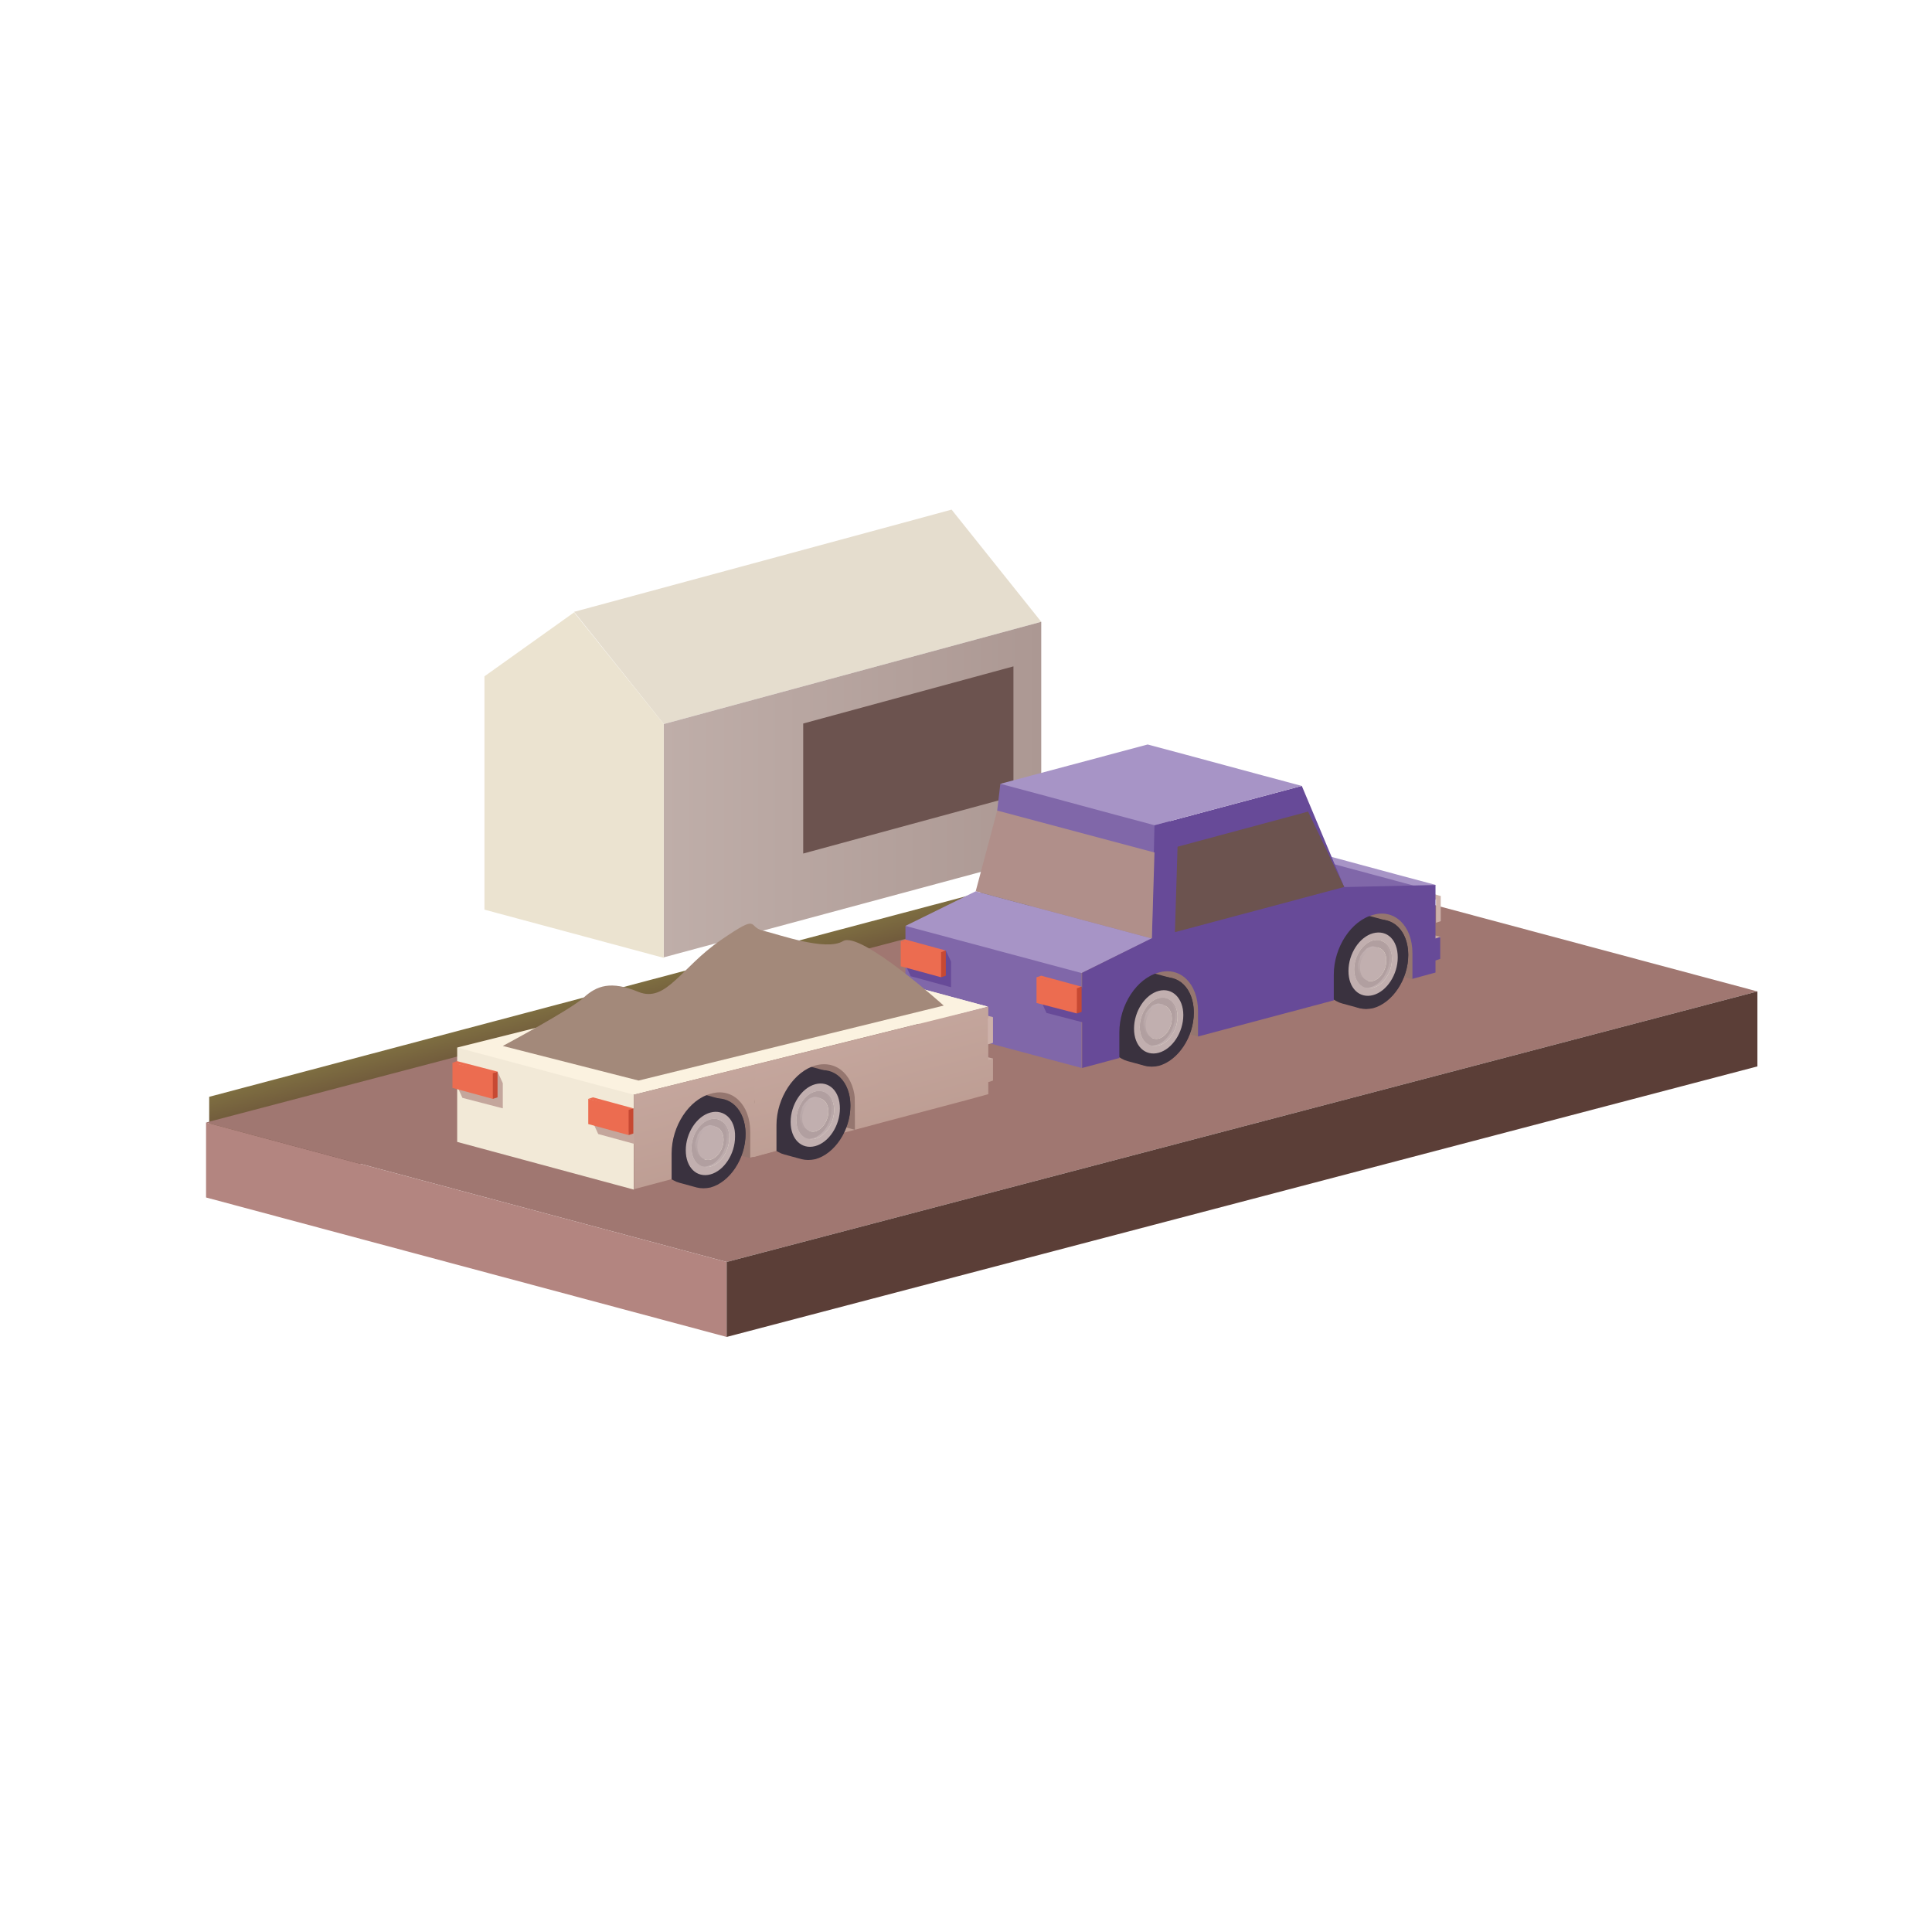 <?xml version="1.0" encoding="utf-8"?>
<!-- Generator: Adobe Illustrator 21.0.2, SVG Export Plug-In . SVG Version: 6.00 Build 0)  -->
<svg version="1.1" id="Layer_1" xmlns="http://www.w3.org/2000/svg" xmlns:xlink="http://www.w3.org/1999/xlink" x="0px" y="0px"
	 viewBox="0 0 368.5 368.5" style="enable-background:new 0 0 368.5 368.5;" xml:space="preserve">
<style type="text/css">
	.st0{fill:url(#SVGID_1_);}
	.st1{fill:#A07771;}
	.st2{fill:#B38580;}
	.st3{fill:#5B3E37;}
	.st4{fill:#E5DDCE;}
	.st5{fill:url(#SVGID_2_);}
	.st6{fill:#6C534F;}
	.st7{fill:#EBE3D0;}
	.st8{fill:url(#SVGID_3_);}
	.st9{fill:url(#SVGID_4_);}
	.st10{fill:#A794C6;}
	.st11{fill:#8067A9;}
	.st12{fill:#95766F;}
	.st13{fill:#3A323F;}
	.st14{fill:#F7F0DA;}
	.st15{fill:url(#SVGID_5_);}
	.st16{fill:url(#SVGID_6_);}
	.st17{fill:url(#SVGID_7_);}
	.st18{fill:#C1AFAF;}
	.st19{fill:url(#SVGID_8_);}
	.st20{fill:url(#SVGID_9_);}
	.st21{fill:url(#SVGID_10_);}
	.st22{fill:#674A98;}
	.st23{fill:#B08F8A;}
	.st24{fill:#EC6C50;}
	.st25{fill:#C74933;}
	.st26{fill:url(#SVGID_11_);}
	.st27{fill:url(#SVGID_12_);}
	.st28{fill:url(#SVGID_13_);}
	.st29{fill:#FBF2E0;}
	.st30{fill:url(#SVGID_14_);}
	.st31{fill:url(#SVGID_15_);}
	.st32{fill:url(#SVGID_16_);}
	.st33{fill:#F2E9D7;}
	.st34{fill:#C4A69C;}
	.st35{fill:url(#SVGID_17_);}
	.st36{fill:url(#SVGID_18_);}
	.st37{fill:url(#SVGID_19_);}
	.st38{fill:url(#SVGID_20_);}
	.st39{fill:url(#SVGID_21_);}
	.st40{fill:url(#SVGID_22_);}
	.st41{fill:url(#SVGID_23_);}
	.st42{fill:url(#SVGID_24_);}
	.st43{fill:#A3897A;}
</style>
<linearGradient id="SVGID_1_" gradientUnits="userSpaceOnUse" x1="139.803" y1="189.372" x2="144.024" y2="173.618" gradientTransform="matrix(1 0 0 -1 0 368.563)">
	<stop  offset="0" style="stop-color:#867A44"/>
	<stop  offset="1" style="stop-color:#5D3D35"/>
</linearGradient>
<polygon class="st0" points="39.9,209.2 246.3,154.5 246.3,182 39.9,228.5 "/>
<g>
	<g>
		<polygon class="st1" points="138.6,240.7 39.3,214.1 235.8,162.5 335.2,189.1 		"/>
		<polygon class="st2" points="138.6,240.7 39.3,214.1 39.3,228.4 138.6,255 		"/>
		<polygon class="st3" points="138.6,240.7 335.2,189.1 335.2,203.4 138.6,255 		"/>
	</g>
</g>
<g>
	<path class="st4" d="M181.5,97.2l17.1,21.4l-72,19.5l-17.1-21.4C109.5,116.7,181.6,97.2,181.5,97.2z"/>
	
		<linearGradient id="SVGID_2_" gradientUnits="userSpaceOnUse" x1="126.602" y1="217.961" x2="198.602" y2="217.961" gradientTransform="matrix(1 0 0 -1 0 368.563)">
		<stop  offset="0" style="stop-color:#BFAEA9"/>
		<stop  offset="1" style="stop-color:#AC9893"/>
	</linearGradient>
	<polygon class="st5" points="198.6,118.6 126.6,138.1 126.6,182.6 198.6,163.2 	"/>
	<polygon class="st6" points="193.3,127.1 153.2,138 153.2,162.8 193.3,151.9 	"/>
	<polygon class="st7" points="126.6,182.7 126.6,138.1 126.6,138.1 126.6,138.1 126.6,138.1 126.6,138.1 126.6,138.1 126.6,138.1 
		126.6,138.1 126.6,138.1 126.6,138.1 126.6,138.1 126.6,138.1 126.6,138.1 126.6,138.1 126.6,138.1 126.6,138.1 126.6,138.1 
		109.5,116.8 92.4,129 92.4,173.5 	"/>
</g>
<g>
	
		<linearGradient id="SVGID_3_" gradientUnits="userSpaceOnUse" x1="275.537" y1="188.769" x2="268.226" y2="189.408" gradientTransform="matrix(1 0 0 -1 0 368.563)">
		<stop  offset="0" style="stop-color:#CDB1A9"/>
		<stop  offset="1" style="stop-color:#B59388"/>
	</linearGradient>
	<polygon class="st8" points="274.8,178.7 271.2,181.1 267.2,178.7 270.9,177.7 	"/>
	
		<linearGradient id="SVGID_4_" gradientUnits="userSpaceOnUse" x1="273.6" y1="198.094" x2="270.173" y2="196.846" gradientTransform="matrix(1 0 0 -1 0 368.563)">
		<stop  offset="0" style="stop-color:#CDB1A9"/>
		<stop  offset="1" style="stop-color:#B59388"/>
	</linearGradient>
	<polygon class="st9" points="274.8,170.9 271.3,173.3 267.2,170.8 270.9,169.8 	"/>
	<path class="st10" d="M273.9,168.8c-16.4,4.4-11.7,3.1-28.1,7.5c-9.8-2.6-19.6-5.3-29.4-7.9l28.1-7.5
		C254.3,163.5,264.1,166.2,273.9,168.8z"/>
	<polygon class="st11" points="269.6,168.9 245.8,176.3 216.3,168.4 240.2,161 	"/>
	<polygon class="st12" points="269.5,174.4 269.5,186.8 235.8,177.8 235.8,165.4 	"/>
	<polygon class="st12" points="228.5,185.4 228.5,197.7 194.9,188.7 194.9,176.4 	"/>
	<g>
		<path class="st13" d="M211,195.8v0.8l0.1,0.8l0.2,0.8l0.2,0.7l0.3,0.7l0.3,0.6l0.4,0.5l0.4,0.5l0.5,0.4l0.5,0.3l0.6,0.3l0.6,0.2
			l3.3,0.9c0.8,0.2,1.7,0.2,2.6,0c3.7-1,6.7-5.5,6.7-10.1c0-3.5-1.7-6-4.1-6.6l-3.3-0.9l-0.6-0.1h-0.6l-0.7,0.1l-0.7,0.1l-0.3,0.1
			l-0.3,0.1l-0.3,0.1l-0.3,0.2l-0.3,0.2l-0.3,0.2l-0.3,0.2l-0.3,0.2l-0.3,0.2l-0.3,0.3l-0.3,0.3l-0.3,0.3l-0.3,0.3l-0.3,0.3
			l-0.2,0.3l-0.2,0.3l-0.2,0.3l-0.2,0.4l-0.2,0.4l-0.2,0.4l-0.2,0.4l-0.2,0.4l-0.1,0.4l-0.1,0.4l-0.1,0.4l-0.1,0.4l-0.1,0.4
			l-0.1,0.4l-0.1,0.4v0.4v0.4L211,195.8z"/>
		<path class="st13" d="M221,186.6c-3.7,1-6.7,5.5-6.7,10.1s3,7.5,6.7,6.5s6.7-5.5,6.7-10.1C227.7,188.5,224.7,185.6,221,186.6z"/>
		<path class="st14" d="M221,189.8c-2.3,0.6-4.1,3.4-4.1,6.2c0,2.8,1.8,4.6,4.1,4c2.3-0.6,4.1-3.4,4.1-6.2
			C225.1,191,223.3,189.2,221,189.8z"/>
		
			<linearGradient id="SVGID_5_" gradientUnits="userSpaceOnUse" x1="221.002" y1="165.633" x2="221.002" y2="178.234" gradientTransform="matrix(1 0 0 -1 0 368.563)">
			<stop  offset="0" style="stop-color:#C8B7B8"/>
			<stop  offset="1" style="stop-color:#B19FA0"/>
		</linearGradient>
		<path class="st15" d="M221,190.4c-2,0.5-3.6,3-3.6,5.5s1.6,4.1,3.6,3.5c2-0.5,3.6-3,3.6-5.5S223,189.8,221,190.4z"/>
		
			<linearGradient id="SVGID_6_" gradientUnits="userSpaceOnUse" x1="208.878" y1="168.671" x2="211.857" y2="169.935" gradientTransform="matrix(1 0 0 -1 0 368.563)">
			<stop  offset="0" style="stop-color:#C8B7B8"/>
			<stop  offset="1" style="stop-color:#B19FA0"/>
		</linearGradient>
		<path class="st16" d="M221,190.4c-2,0.5-3.6,3-3.6,5.5c0,1.7,0.8,3,1.9,3.5c0.4,0.1,0.8,0,1.2-0.1c2-0.5,3.6-3,3.6-5.5
			c0-1.7-0.8-3-1.9-3.5C221.8,190.2,221.4,190.3,221,190.4z"/>
		<path class="st14" d="M221,191.8c-1.4,0.4-2.5,2.1-2.5,3.8c0,1.7,1.1,2.8,2.5,2.5c1.4-0.4,2.5-2.1,2.5-3.8
			C223.5,192.5,222.4,191.4,221,191.8z"/>
		
			<linearGradient id="SVGID_7_" gradientUnits="userSpaceOnUse" x1="220.458" y1="179.293" x2="220.606" y2="170.796" gradientTransform="matrix(1 0 0 -1 0 368.563)">
			<stop  offset="0" style="stop-color:#C8B7B8"/>
			<stop  offset="1" style="stop-color:#B19FA0"/>
		</linearGradient>
		<path class="st17" d="M218.7,197.4L218.7,197.4L218.7,197.4c0.1,0.1,0.2,0.2,0.4,0.3c0.1,0.1,0.3,0.1,0.4,0.2l0.5,0.1l-0.2-0.1
			c0.2,0,0.4,0,0.7-0.1c1.4-0.4,2.5-2.1,2.5-3.8c0-1.1-0.5-2-1.2-2.4h0.2l-0.5-0.1c-0.2,0-0.3-0.1-0.5-0.1s-0.3,0-0.5,0.1
			c-0.1,0-0.2,0.1-0.3,0.1c-0.1,0-0.2,0.1-0.2,0.1c-0.1,0-0.2,0.1-0.2,0.1c-0.1,0.1-0.2,0.1-0.2,0.2c-0.1,0.1-0.1,0.1-0.2,0.2
			s-0.1,0.1-0.2,0.2s-0.1,0.2-0.2,0.2c-0.1,0.1-0.1,0.2-0.2,0.3c-0.1,0.1-0.1,0.2-0.2,0.3c-0.1,0.1-0.1,0.2-0.1,0.3
			c0,0.1-0.1,0.2-0.1,0.3c0,0.1-0.1,0.2-0.1,0.3c0,0.1-0.1,0.2-0.1,0.3c0,0.1,0,0.2-0.1,0.3c0,0.1,0,0.2,0,0.3c0,0.1,0,0.2,0,0.3
			c0,0.2,0,0.4,0.1,0.6c0,0.2,0.1,0.4,0.1,0.5c0.1,0.2,0.1,0.3,0.2,0.5C218.5,197.2,218.6,197.3,218.7,197.4z"/>
		<path class="st18" d="M221,191.8c-1.4,0.4-2.5,2.1-2.5,3.8c0,1.7,1.1,2.8,2.5,2.5c1.4-0.4,2.5-2.1,2.5-3.8
			C223.5,192.5,222.4,191.4,221,191.8z"/>
		<path class="st18" d="M221,189c-2.6,0.7-4.7,3.9-4.7,7.2c0,3.3,2.1,5.3,4.7,4.6c2.6-0.7,4.7-3.9,4.7-7.2
			C225.7,190.4,223.6,188.3,221,189L221,189z M221,190.4c2-0.5,3.6,1.1,3.6,3.5c0,2.5-1.6,5-3.6,5.5s-3.6-1.1-3.6-3.5
			C217.4,193.4,219,190.9,221,190.4z"/>
	</g>
	<polygon class="st11" points="219.7,179 223.2,156.4 190.8,149.5 190.2,154.6 	"/>
	<g>
		<path class="st13" d="M251.9,184.8v0.8l0.1,0.8l0.2,0.8l0.2,0.7l0.3,0.7l0.3,0.6l0.4,0.5l0.4,0.5l0.5,0.4l0.5,0.3l0.6,0.3l0.6,0.2
			l3.3,0.9c0.8,0.2,1.7,0.2,2.6,0c3.7-1,6.7-5.5,6.7-10.1c0-3.5-1.7-6-4.1-6.6l-3.3-0.9l-0.6-0.1H260l-0.7,0.1l-0.7,0.1l-0.3,0.1
			L258,175l-0.3,0.1l-0.3,0.2l-0.3,0.2l-0.3,0.2l-0.3,0.2l-0.3,0.2l-0.3,0.2l-0.3,0.3l-0.3,0.3l-0.3,0.3l-0.3,0.3l-0.3,0.3l-0.2,0.3
			l-0.2,0.3l-0.2,0.3l-0.2,0.4l-0.2,0.4l-0.2,0.4l-0.2,0.4l-0.2,0.4l-0.1,0.4l-0.1,0.4l-0.1,0.4l-0.1,0.4l-0.1,0.4l-0.1,0.4
			l-0.1,0.4v0.4v0.4L251.9,184.8z"/>
		<path class="st13" d="M261.9,175.6c-3.7,1-6.7,5.5-6.7,10.1s3,7.5,6.7,6.5s6.7-5.5,6.7-10.1C268.6,177.5,265.6,174.6,261.9,175.6z
			"/>
		<path class="st14" d="M261.9,178.8c-2.3,0.6-4.1,3.4-4.1,6.2c0,2.8,1.8,4.6,4.1,4c2.3-0.6,4.1-3.4,4.1-6.2
			C266.1,180,264.2,178.2,261.9,178.8z"/>
		
			<linearGradient id="SVGID_8_" gradientUnits="userSpaceOnUse" x1="261.904" y1="176.6" x2="261.904" y2="189.201" gradientTransform="matrix(1 0 0 -1 0 368.563)">
			<stop  offset="0" style="stop-color:#C8B7B8"/>
			<stop  offset="1" style="stop-color:#B19FA0"/>
		</linearGradient>
		<path class="st19" d="M261.9,179.4c-2,0.5-3.6,3-3.6,5.5s1.6,4.1,3.6,3.5c2-0.5,3.6-3,3.6-5.5
			C265.6,180.5,263.9,178.9,261.9,179.4z"/>
		
			<linearGradient id="SVGID_9_" gradientUnits="userSpaceOnUse" x1="249.79" y1="179.676" x2="252.769" y2="180.941" gradientTransform="matrix(1 0 0 -1 0 368.563)">
			<stop  offset="0" style="stop-color:#C8B7B8"/>
			<stop  offset="1" style="stop-color:#B19FA0"/>
		</linearGradient>
		<path class="st20" d="M261.9,179.4c-2,0.5-3.6,3-3.6,5.5c0,1.7,0.8,3,1.9,3.5c0.4,0.1,0.8,0,1.2-0.1c2-0.5,3.6-3,3.6-5.5
			c0-1.7-0.8-3-1.9-3.5C262.7,179.3,262.3,179.3,261.9,179.4z"/>
		<path class="st14" d="M261.9,180.8c-1.4,0.4-2.5,2.1-2.5,3.8c0,1.7,1.1,2.8,2.5,2.5c1.4-0.4,2.5-2.1,2.5-3.8
			C264.5,181.5,263.3,180.4,261.9,180.8z"/>
		
			<linearGradient id="SVGID_10_" gradientUnits="userSpaceOnUse" x1="261.356" y1="190.26" x2="261.505" y2="181.762" gradientTransform="matrix(1 0 0 -1 0 368.563)">
			<stop  offset="0" style="stop-color:#C8B7B8"/>
			<stop  offset="1" style="stop-color:#B19FA0"/>
		</linearGradient>
		<path class="st21" d="M259.6,186.5L259.6,186.5L259.6,186.5c0.1,0.1,0.2,0.2,0.4,0.3c0.1,0.1,0.3,0.1,0.4,0.2l0.5,0.1l-0.2-0.1
			c0.2,0,0.4,0,0.7-0.1c1.4-0.4,2.5-2.1,2.5-3.8c0-1.1-0.5-2-1.2-2.4h0.2l-0.5-0.1c-0.2,0-0.3-0.1-0.5-0.1s-0.3,0-0.5,0.1
			c-0.1,0-0.2,0.1-0.3,0.1c-0.1,0-0.2,0.1-0.2,0.1c-0.1,0-0.2,0.1-0.2,0.1c-0.1,0.1-0.2,0.1-0.2,0.2c-0.1,0.1-0.1,0.1-0.2,0.2
			s-0.1,0.1-0.2,0.2s-0.1,0.2-0.2,0.2s-0.1,0.2-0.2,0.3c-0.1,0.1-0.1,0.2-0.2,0.3s-0.1,0.2-0.1,0.3c0,0.1-0.1,0.2-0.1,0.3
			c0,0.1-0.1,0.2-0.1,0.3c0,0.1-0.1,0.2-0.1,0.3c0,0.1,0,0.2-0.1,0.3c0,0.1,0,0.2,0,0.3c0,0.1,0,0.2,0,0.3c0,0.2,0,0.4,0.1,0.6
			c0,0.2,0.1,0.4,0.1,0.5c0.1,0.2,0.1,0.3,0.2,0.5C259.4,186.2,259.5,186.4,259.6,186.5z"/>
		<path class="st18" d="M261.9,180.8c-1.4,0.4-2.5,2.1-2.5,3.8c0,1.7,1.1,2.8,2.5,2.5c1.4-0.4,2.5-2.1,2.5-3.8
			C264.5,181.5,263.3,180.4,261.9,180.8z"/>
		<path class="st18" d="M261.9,178c-2.6,0.7-4.7,3.9-4.7,7.2c0,3.3,2.1,5.3,4.7,4.6c2.6-0.7,4.7-3.9,4.7-7.2S264.6,177.3,261.9,178
			L261.9,178z M261.9,179.4c2-0.5,3.6,1.1,3.6,3.5c0,2.5-1.6,5-3.6,5.5s-3.6-1.1-3.6-3.5C258.3,182.4,259.9,179.9,261.9,179.4z"/>
	</g>
	<polygon class="st22" points="220.2,157.4 248.3,149.9 256.4,169.2 239.1,179.5 219.7,179 	"/>
	<polygon class="st6" points="249.5,154.8 256.4,169.2 241.1,178.3 224.1,177.8 224.6,161.5 	"/>
	<path class="st10" d="M248.3,149.9c-16.4,4.4-11.7,3.1-28.1,7.5c-9.8-2.6-19.6-5.3-29.4-7.9l28.1-7.5
		C228.7,144.6,238.5,147.3,248.3,149.9z"/>
	<polygon class="st23" points="219.7,179 220.2,162.6 190.2,154.6 186.1,170 	"/>
	<polygon class="st11" points="206.3,203.7 172.7,194.7 172.7,176.6 196.9,180.1 206.3,185.6 	"/>
	<polygon class="st10" points="219.7,179 186.1,170 172.7,176.6 206.3,185.6 	"/>
	<g>
		<polygon class="st22" points="172.7,184 180.4,181.3 181.4,183.4 181.4,188.3 173.7,186.2 		"/>
		<polygon class="st24" points="180.4,181.3 179.5,181.6 171.8,179.5 172.7,179.2 		"/>
		<polygon class="st24" points="179.9,181.4 179.5,186.4 171.8,184.3 171.8,179.5 		"/>
		<polygon class="st25" points="179.5,181.6 179.5,186.4 180.4,186.1 180.4,181.3 		"/>
	</g>
	<g>
		<polygon class="st22" points="198.6,191 206.3,188.2 207.3,190.4 207.3,195.2 199.6,193.2 		"/>
		<polygon class="st24" points="206.3,188.2 205.4,188.5 197.7,186.4 198.6,186.1 		"/>
		<polygon class="st24" points="205.8,188.4 205.4,193.3 197.7,191.3 197.7,186.4 		"/>
		<polygon class="st25" points="205.4,188.5 205.4,193.3 206.3,193 206.3,188.2 		"/>
	</g>
	<path class="st22" d="M206.3,185.6l13.3-6.6l36.7-9.8l17.5-0.4V179l0.9-0.3v4.2l-0.9,0.3v2.3l-4.4,1.2v-4.9c0-5.2-3.4-8.5-7.5-7.3
		c-4.2,1.1-7.5,6.2-7.5,11.4v4.9l-25.9,6.9v-4.9c0-5.2-3.4-8.5-7.5-7.3c-4.2,1.1-7.5,6.2-7.5,11.4v4.9l-7.1,1.9v-18.1H206.3z"/>
	
		<linearGradient id="SVGID_11_" gradientUnits="userSpaceOnUse" x1="281.25" y1="194.87" x2="284.009" y2="194.774" gradientTransform="matrix(1 0 0 -1 0 368.563)">
		<stop  offset="0" style="stop-color:#CDB1A9"/>
		<stop  offset="1" style="stop-color:#B59388"/>
	</linearGradient>
	<polygon class="st26" points="273.9,171.2 273.9,176 274.8,175.7 274.8,170.9 	"/>
</g>
<g>
	
		<linearGradient id="SVGID_12_" gradientUnits="userSpaceOnUse" x1="190.053" y1="165.572" x2="182.742" y2="166.211" gradientTransform="matrix(1 0 0 -1 0 368.563)">
		<stop  offset="0" style="stop-color:#CDB1A9"/>
		<stop  offset="1" style="stop-color:#B59388"/>
	</linearGradient>
	<polygon class="st27" points="189.4,201.9 185.8,204.3 181.7,201.9 185.4,200.9 	"/>
	
		<linearGradient id="SVGID_13_" gradientUnits="userSpaceOnUse" x1="188.112" y1="174.948" x2="184.685" y2="173.701" gradientTransform="matrix(1 0 0 -1 0 368.563)">
		<stop  offset="0" style="stop-color:#CDB1A9"/>
		<stop  offset="1" style="stop-color:#B59388"/>
	</linearGradient>
	<polygon class="st28" points="189.4,194 185.8,196.4 181.7,194 185.4,193 	"/>
	<path class="st29" d="M159,184.1c9.8,2.6,19.6,5.3,29.4,7.9c-16.4,4.4-11.7,3.1-28.1,7.5c-9.8-2.6-19.6-5.3-29.4-7.9"/>
	<polygon class="st12" points="184,197.6 184,209.9 150.4,200.9 150.4,188.6 	"/>
	<polygon class="st12" points="143.1,208.6 143.1,220.9 109.4,211.9 109.4,199.6 	"/>
	<g>
		<path class="st13" d="M125.5,219v0.8l0.1,0.8l0.2,0.8l0.2,0.7l0.3,0.7l0.3,0.6l0.4,0.5l0.4,0.5l0.5,0.4l0.5,0.3l0.6,0.3l0.6,0.2
			l3.3,0.9c0.8,0.2,1.7,0.2,2.6,0c3.7-1,6.7-5.5,6.7-10.1c0-3.5-1.7-6-4.1-6.6l-3.3-0.9l-0.6-0.1h-0.6l-0.7,0.1l-0.7,0.1l-0.3,0.1
			l-0.3,0.1l-0.3,0.1l-0.3,0.2l-0.3,0.2l-0.3,0.2l-0.3,0.2l-0.3,0.2l-0.3,0.2l-0.3,0.3l-0.3,0.3l-0.3,0.3l-0.3,0.3L128,212l-0.2,0.3
			l-0.2,0.3l-0.2,0.3l-0.2,0.4l-0.2,0.4l-0.2,0.4l-0.2,0.4l-0.2,0.4l-0.1,0.4l-0.1,0.4l-0.1,0.4l-0.1,0.4l-0.3,0.3l-0.1,0.4
			l-0.1,0.4v0.4v0.4L125.5,219z"/>
		<path class="st13" d="M135.5,209.7c-3.7,1-6.7,5.5-6.7,10.1s3,7.5,6.7,6.5s6.7-5.5,6.7-10.1C142.2,211.7,139.2,208.7,135.5,209.7z
			"/>
		<path class="st14" d="M135.5,212.9c-2.3,0.6-4.1,3.4-4.1,6.2c0,2.8,1.8,4.6,4.1,4s4.1-3.4,4.1-6.2
			C139.6,214.1,137.8,212.3,135.5,212.9z"/>
		
			<linearGradient id="SVGID_14_" gradientUnits="userSpaceOnUse" x1="135.504" y1="142.47" x2="135.504" y2="155.071" gradientTransform="matrix(1 0 0 -1 0 368.563)">
			<stop  offset="0" style="stop-color:#C8B7B8"/>
			<stop  offset="1" style="stop-color:#B19FA0"/>
		</linearGradient>
		<path class="st30" d="M135.5,213.5c-2,0.5-3.6,3-3.6,5.5s1.6,4.1,3.6,3.5c2-0.5,3.6-3,3.6-5.5C139.2,214.6,137.5,213,135.5,213.5z
			"/>
		
			<linearGradient id="SVGID_15_" gradientUnits="userSpaceOnUse" x1="123.371" y1="145.568" x2="126.35" y2="146.833" gradientTransform="matrix(1 0 0 -1 0 368.563)">
			<stop  offset="0" style="stop-color:#C8B7B8"/>
			<stop  offset="1" style="stop-color:#B19FA0"/>
		</linearGradient>
		<path class="st31" d="M135.5,213.5c-2,0.5-3.6,3-3.6,5.5c0,1.7,0.8,3,1.9,3.5c0.4,0.1,0.8,0,1.2-0.1c2-0.5,3.6-3,3.6-5.5
			c0-1.7-0.8-3-1.9-3.5C136.3,213.4,135.9,213.4,135.5,213.5z"/>
		<path class="st14" d="M135.5,214.9c-1.4,0.4-2.5,2.1-2.5,3.8c0,1.7,1.1,2.8,2.5,2.5c1.4-0.4,2.5-2.1,2.5-3.8
			C138,215.7,136.9,214.6,135.5,214.9z"/>
		
			<linearGradient id="SVGID_16_" gradientUnits="userSpaceOnUse" x1="134.957" y1="156.13" x2="135.105" y2="147.632" gradientTransform="matrix(1 0 0 -1 0 368.563)">
			<stop  offset="0" style="stop-color:#C8B7B8"/>
			<stop  offset="1" style="stop-color:#B19FA0"/>
		</linearGradient>
		<path class="st32" d="M133.2,220.6L133.2,220.6L133.2,220.6c0.1,0.1,0.2,0.2,0.4,0.3c0.1,0.1,0.3,0.1,0.4,0.2l0.5,0.1l-0.2-0.1
			c0.2,0,0.4,0,0.7-0.1c1.4-0.4,2.5-2.1,2.5-3.8c0-1.1-0.5-2-1.2-2.4h0.2l-0.5-0.1c-0.2,0-0.3-0.1-0.5-0.1s-0.3,0-0.5,0.1
			c-0.1,0-0.2,0.1-0.3,0.1s-0.2,0.1-0.2,0.1c-0.1,0-0.2,0.1-0.2,0.1c-0.1,0.1-0.2,0.1-0.2,0.2c-0.1,0.1-0.1,0.1-0.2,0.2
			c-0.1,0.1-0.1,0.1-0.2,0.2c-0.1,0.1-0.1,0.2-0.2,0.2s-0.1,0.2-0.2,0.3c-0.1,0.1-0.1,0.2-0.2,0.3s-0.1,0.2-0.1,0.3
			c0,0.1-0.1,0.2-0.1,0.3c0,0.1-0.1,0.2-0.1,0.3c0,0.1-0.1,0.2-0.1,0.3c0,0.1,0,0.2-0.1,0.3c0,0.1,0,0.2,0,0.3c0,0.1,0,0.2,0,0.3
			c0,0.2,0,0.4,0.1,0.6c0,0.2,0.1,0.4,0.1,0.5c0.1,0.2,0.1,0.3,0.2,0.5C133,220.4,133.1,220.5,133.2,220.6z"/>
		<path class="st18" d="M135.5,214.9c-1.4,0.4-2.5,2.1-2.5,3.8c0,1.7,1.1,2.8,2.5,2.5c1.4-0.4,2.5-2.1,2.5-3.8
			C138,215.7,136.9,214.6,135.5,214.9z"/>
		<path class="st18" d="M135.5,212.2c-2.6,0.7-4.7,3.9-4.7,7.2c0,3.3,2.1,5.3,4.7,4.6c2.6-0.7,4.7-3.9,4.7-7.2
			C140.3,213.5,138.1,211.5,135.5,212.2L135.5,212.2z M135.5,213.5c2-0.5,3.6,1.1,3.6,3.5c0,2.5-1.6,5-3.6,5.5s-3.6-1.1-3.6-3.5
			C131.9,216.5,133.5,214.1,135.5,213.5z"/>
	</g>
	<polygon class="st33" points="120.9,226.9 87.2,217.8 87.2,199.8 111.4,203.3 120.9,208.8 	"/>
	<polygon class="st29" points="188.4,192 154.8,182.9 87.2,199.8 120.9,208.8 	"/>
	<g>
		<polygon class="st34" points="87.2,207.2 94.9,204.4 95.9,206.6 95.9,211.4 88.2,209.4 		"/>
		<polygon class="st24" points="94.9,204.4 94,204.7 86.3,202.7 87.2,202.4 		"/>
		<polygon class="st24" points="94.5,204.6 94,209.6 86.3,207.5 86.3,202.7 		"/>
		<polygon class="st25" points="94,204.7 94,209.6 94.9,209.3 94.9,204.4 		"/>
	</g>
	<g>
		<polygon class="st34" points="113.1,214.1 120.8,211.4 121.8,213.5 121.8,218.4 114.1,216.3 		"/>
		<polygon class="st24" points="120.8,211.4 119.9,211.7 112.2,209.6 113.1,209.3 		"/>
		<polygon class="st24" points="120.4,211.5 119.9,216.5 112.2,214.4 112.2,209.6 		"/>
		<polygon class="st25" points="119.9,211.7 119.9,216.5 120.8,216.2 120.8,211.4 		"/>
	</g>
	
		<linearGradient id="SVGID_17_" gradientUnits="userSpaceOnUse" x1="145.848" y1="192.39" x2="163.234" y2="127.506" gradientTransform="matrix(1 0 0 -1 0 368.563)">
		<stop  offset="0" style="stop-color:#CDB1A9"/>
		<stop  offset="1" style="stop-color:#B59388"/>
	</linearGradient>
	<path class="st35" d="M120.9,208.8l67.6-16.8v10.2l0.9-0.3v4.2l-0.9,0.3v2.3l-4.4,1.2l-15.1,4l-25.9,6.9v-4.9
		c0-5.2-3.4-8.5-7.5-7.3c-4.2,1.1-7.5,6.2-7.5,11.4v4.9l-7.1,1.9L120.9,208.8L120.9,208.8z"/>
	
		<linearGradient id="SVGID_18_" gradientUnits="userSpaceOnUse" x1="195.77" y1="171.721" x2="198.528" y2="171.625" gradientTransform="matrix(1 0 0 -1 0 368.563)">
		<stop  offset="0" style="stop-color:#CDB1A9"/>
		<stop  offset="1" style="stop-color:#B59388"/>
	</linearGradient>
	<polygon class="st36" points="188.4,194.3 188.4,199.2 189.4,198.9 189.4,194 	"/>
</g>
<g>
	
		<linearGradient id="SVGID_19_" gradientUnits="userSpaceOnUse" x1="165.41" y1="160.345" x2="161.321" y2="160.702" gradientTransform="matrix(1 0 0 -1 0 368.563)">
		<stop  offset="0" style="stop-color:#CDB1A9"/>
		<stop  offset="1" style="stop-color:#B59388"/>
	</linearGradient>
	<polyline class="st37" points="164.8,209.9 160.8,207.4 164.5,206.4 	"/>
	<path class="st29" d="M144,203.8c0.1-4.1,0.2-8.3,0.3-12.5"/>
	<path class="st12" d="M143.9,210.4c0.1-4.1,0.2-8.2,0.3-12.3"/>
	<path class="st12" d="M163,203.2l-10-2c-0.1,4.1-9,5.2-9.1,9.2l19.2,5.1L163,203.2L163,203.2z"/>
	<g>
		<path class="st13" d="M145.5,213.6v0.8l0.1,0.8l0.2,0.8l0.2,0.7l0.3,0.7l0.3,0.6l0.4,0.5l0.4,0.5l0.5,0.4l0.5,0.3l0.6,0.3l0.6,0.2
			l3.3,0.9c0.8,0.2,1.7,0.2,2.6,0c3.7-1,6.7-5.5,6.7-10.1c0-3.5-1.7-6-4.1-6.6l-3.3-0.9l-0.6-0.1h-0.6l-0.7,0.1l-0.7,0.1l-0.3,0.1
			l-0.3,0.1l-0.3,0.1l-0.3,0.2l-0.3,0.2l-0.3,0.2l-0.3,0.2l-0.3,0.2l-0.3,0.2l-0.3,0.3l-0.3,0.3l-0.3,0.3l-0.3,0.3l-0.3,0.3
			l-0.3,0.2l-0.2,0.3l-0.2,0.3l-0.2,0.4l-0.2,0.4l-0.2,0.4l-0.2,0.4l-0.2,0.4l-0.1,0.4l-0.1,0.4l-0.1,0.4l-0.1,0.4l-0.1,0.4
			l-0.1,0.4l-0.1,0.4v0.4v0.4L145.5,213.6z"/>
		<path class="st13" d="M155.5,204.3c-3.7,1-6.7,5.5-6.7,10.1s3,7.5,6.7,6.5s6.7-5.5,6.7-10.1C162.2,206.3,159.2,203.3,155.5,204.3z
			"/>
		<path class="st14" d="M155.5,207.5c-2.3,0.6-4.1,3.4-4.1,6.2c0,2.8,1.8,4.6,4.1,4s4.1-3.4,4.1-6.2S157.8,206.9,155.5,207.5z"/>
		
			<linearGradient id="SVGID_20_" gradientUnits="userSpaceOnUse" x1="155.502" y1="147.857" x2="155.502" y2="160.458" gradientTransform="matrix(1 0 0 -1 0 368.563)">
			<stop  offset="0" style="stop-color:#C8B7B8"/>
			<stop  offset="1" style="stop-color:#B19FA0"/>
		</linearGradient>
		<path class="st38" d="M155.5,208.2c-2,0.5-3.6,3-3.6,5.5s1.6,4.1,3.6,3.5c2-0.5,3.6-3,3.6-5.5
			C159.1,209.2,157.5,207.6,155.5,208.2z"/>
		
			<linearGradient id="SVGID_21_" gradientUnits="userSpaceOnUse" x1="143.384" y1="150.874" x2="146.363" y2="152.138" gradientTransform="matrix(1 0 0 -1 0 368.563)">
			<stop  offset="0" style="stop-color:#C8B7B8"/>
			<stop  offset="1" style="stop-color:#B19FA0"/>
		</linearGradient>
		<path class="st39" d="M155.5,208.2c-2,0.5-3.6,3-3.6,5.5c0,1.7,0.8,3,1.9,3.5c0.4,0.1,0.8,0,1.2-0.1c2-0.5,3.6-3,3.6-5.5
			c0-1.7-0.8-3-1.9-3.5C156.3,208,155.9,208,155.5,208.2z"/>
		<path class="st14" d="M155.5,209.5c-1.4,0.4-2.5,2.1-2.5,3.8c0,1.7,1.1,2.8,2.5,2.5c1.4-0.4,2.5-2.1,2.5-3.8
			C158,210.3,156.9,209.2,155.5,209.5z"/>
		
			<linearGradient id="SVGID_22_" gradientUnits="userSpaceOnUse" x1="154.957" y1="161.517" x2="155.106" y2="153.019" gradientTransform="matrix(1 0 0 -1 0 368.563)">
			<stop  offset="0" style="stop-color:#C8B7B8"/>
			<stop  offset="1" style="stop-color:#B19FA0"/>
		</linearGradient>
		<path class="st40" d="M153.2,215.2L153.2,215.2L153.2,215.2c0.1,0.1,0.2,0.2,0.4,0.3c0.1,0.1,0.3,0.1,0.4,0.2l0.5,0.1l-0.2-0.1
			c0.2,0,0.4,0,0.7-0.1c1.4-0.4,2.5-2.1,2.5-3.8c0-1.1-0.5-2-1.2-2.4h0.2l-0.5-0.1c-0.2,0-0.3-0.1-0.5-0.1s-0.3,0-0.5,0.1
			c-0.1,0-0.2,0.1-0.3,0.1s-0.2,0.1-0.2,0.1c-0.1,0-0.2,0.1-0.2,0.1c-0.1,0.1-0.2,0.1-0.2,0.2c-0.1,0.1-0.1,0.1-0.2,0.2
			c-0.1,0.1-0.1,0.1-0.2,0.2c-0.1,0.1-0.1,0.2-0.2,0.2c-0.1,0.1-0.1,0.2-0.2,0.3c-0.1,0.1-0.1,0.2-0.2,0.3c-0.1,0.1-0.1,0.2-0.1,0.3
			c0,0.1-0.1,0.2-0.1,0.3c0,0.1-0.1,0.2-0.1,0.3c0,0.1-0.1,0.2-0.1,0.3c0,0.1,0,0.2-0.1,0.3c0,0.1,0,0.2,0,0.3c0,0.1,0,0.2,0,0.3
			c0,0.2,0,0.4,0.1,0.6c0,0.2,0.1,0.4,0.1,0.5c0.1,0.2,0.1,0.3,0.2,0.5C153,215,153.1,215.1,153.2,215.2z"/>
		<path class="st18" d="M155.5,209.5c-1.4,0.4-2.5,2.1-2.5,3.8c0,1.7,1.1,2.8,2.5,2.5c1.4-0.4,2.5-2.1,2.5-3.8
			C158,210.3,156.9,209.2,155.5,209.5z"/>
		<path class="st18" d="M155.5,206.8c-2.6,0.7-4.7,3.9-4.7,7.2c0,3.3,2.1,5.3,4.7,4.6c2.6-0.7,4.7-3.9,4.7-7.2
			S158.1,206.1,155.5,206.8L155.5,206.8z M155.5,208.2c2-0.5,3.6,1.1,3.6,3.5c0,2.5-1.6,5-3.6,5.5s-3.6-1.1-3.6-3.5
			C151.9,211.2,153.5,208.7,155.5,208.2z"/>
	</g>
	<path class="st29" d="M144,203.4c0.1-4,0.2-8,0.3-12"/>
	
		<linearGradient id="SVGID_23_" gradientUnits="userSpaceOnUse" x1="135.487" y1="187.594" x2="152.06" y2="125.74" gradientTransform="matrix(1 0 0 -1 0 368.563)">
		<stop  offset="0" style="stop-color:#CDB1A9"/>
		<stop  offset="1" style="stop-color:#B59388"/>
	</linearGradient>
	<path class="st41" d="M143.6,220.7c0.1-5.8,0.3-11.6,0.4-17.4"/>
	
		<linearGradient id="SVGID_24_" gradientUnits="userSpaceOnUse" x1="147.221" y1="190.738" x2="163.795" y2="128.884" gradientTransform="matrix(1 0 0 -1 0 368.563)">
		<stop  offset="0" style="stop-color:#CDB1A9"/>
		<stop  offset="1" style="stop-color:#B59388"/>
	</linearGradient>
	<path class="st42" d="M167.5,207.7v-10.2l-23.4,5.8c-0.2,5.8-0.3,11.6-0.4,17.4l4.4-1.2v-4.9c0-5.2,3.4-10.3,7.5-11.4
		c4.2-1.1,7.5,2.2,7.5,7.3v4.9l4.4-1.2v-2.3"/>
</g>
<path class="st43" d="M95.9,199.5l25.9,6.6l58.2-14.3c0,0-15.9-14.3-19.2-12.3s-12.3-1.3-15.3-2s-0.4-3.4-8,1.8s-10.4,12-15.7,9.9
	c-5.3-2.2-8-1.2-10.5,1.1S95.9,199.5,95.9,199.5z"/>
</svg>
